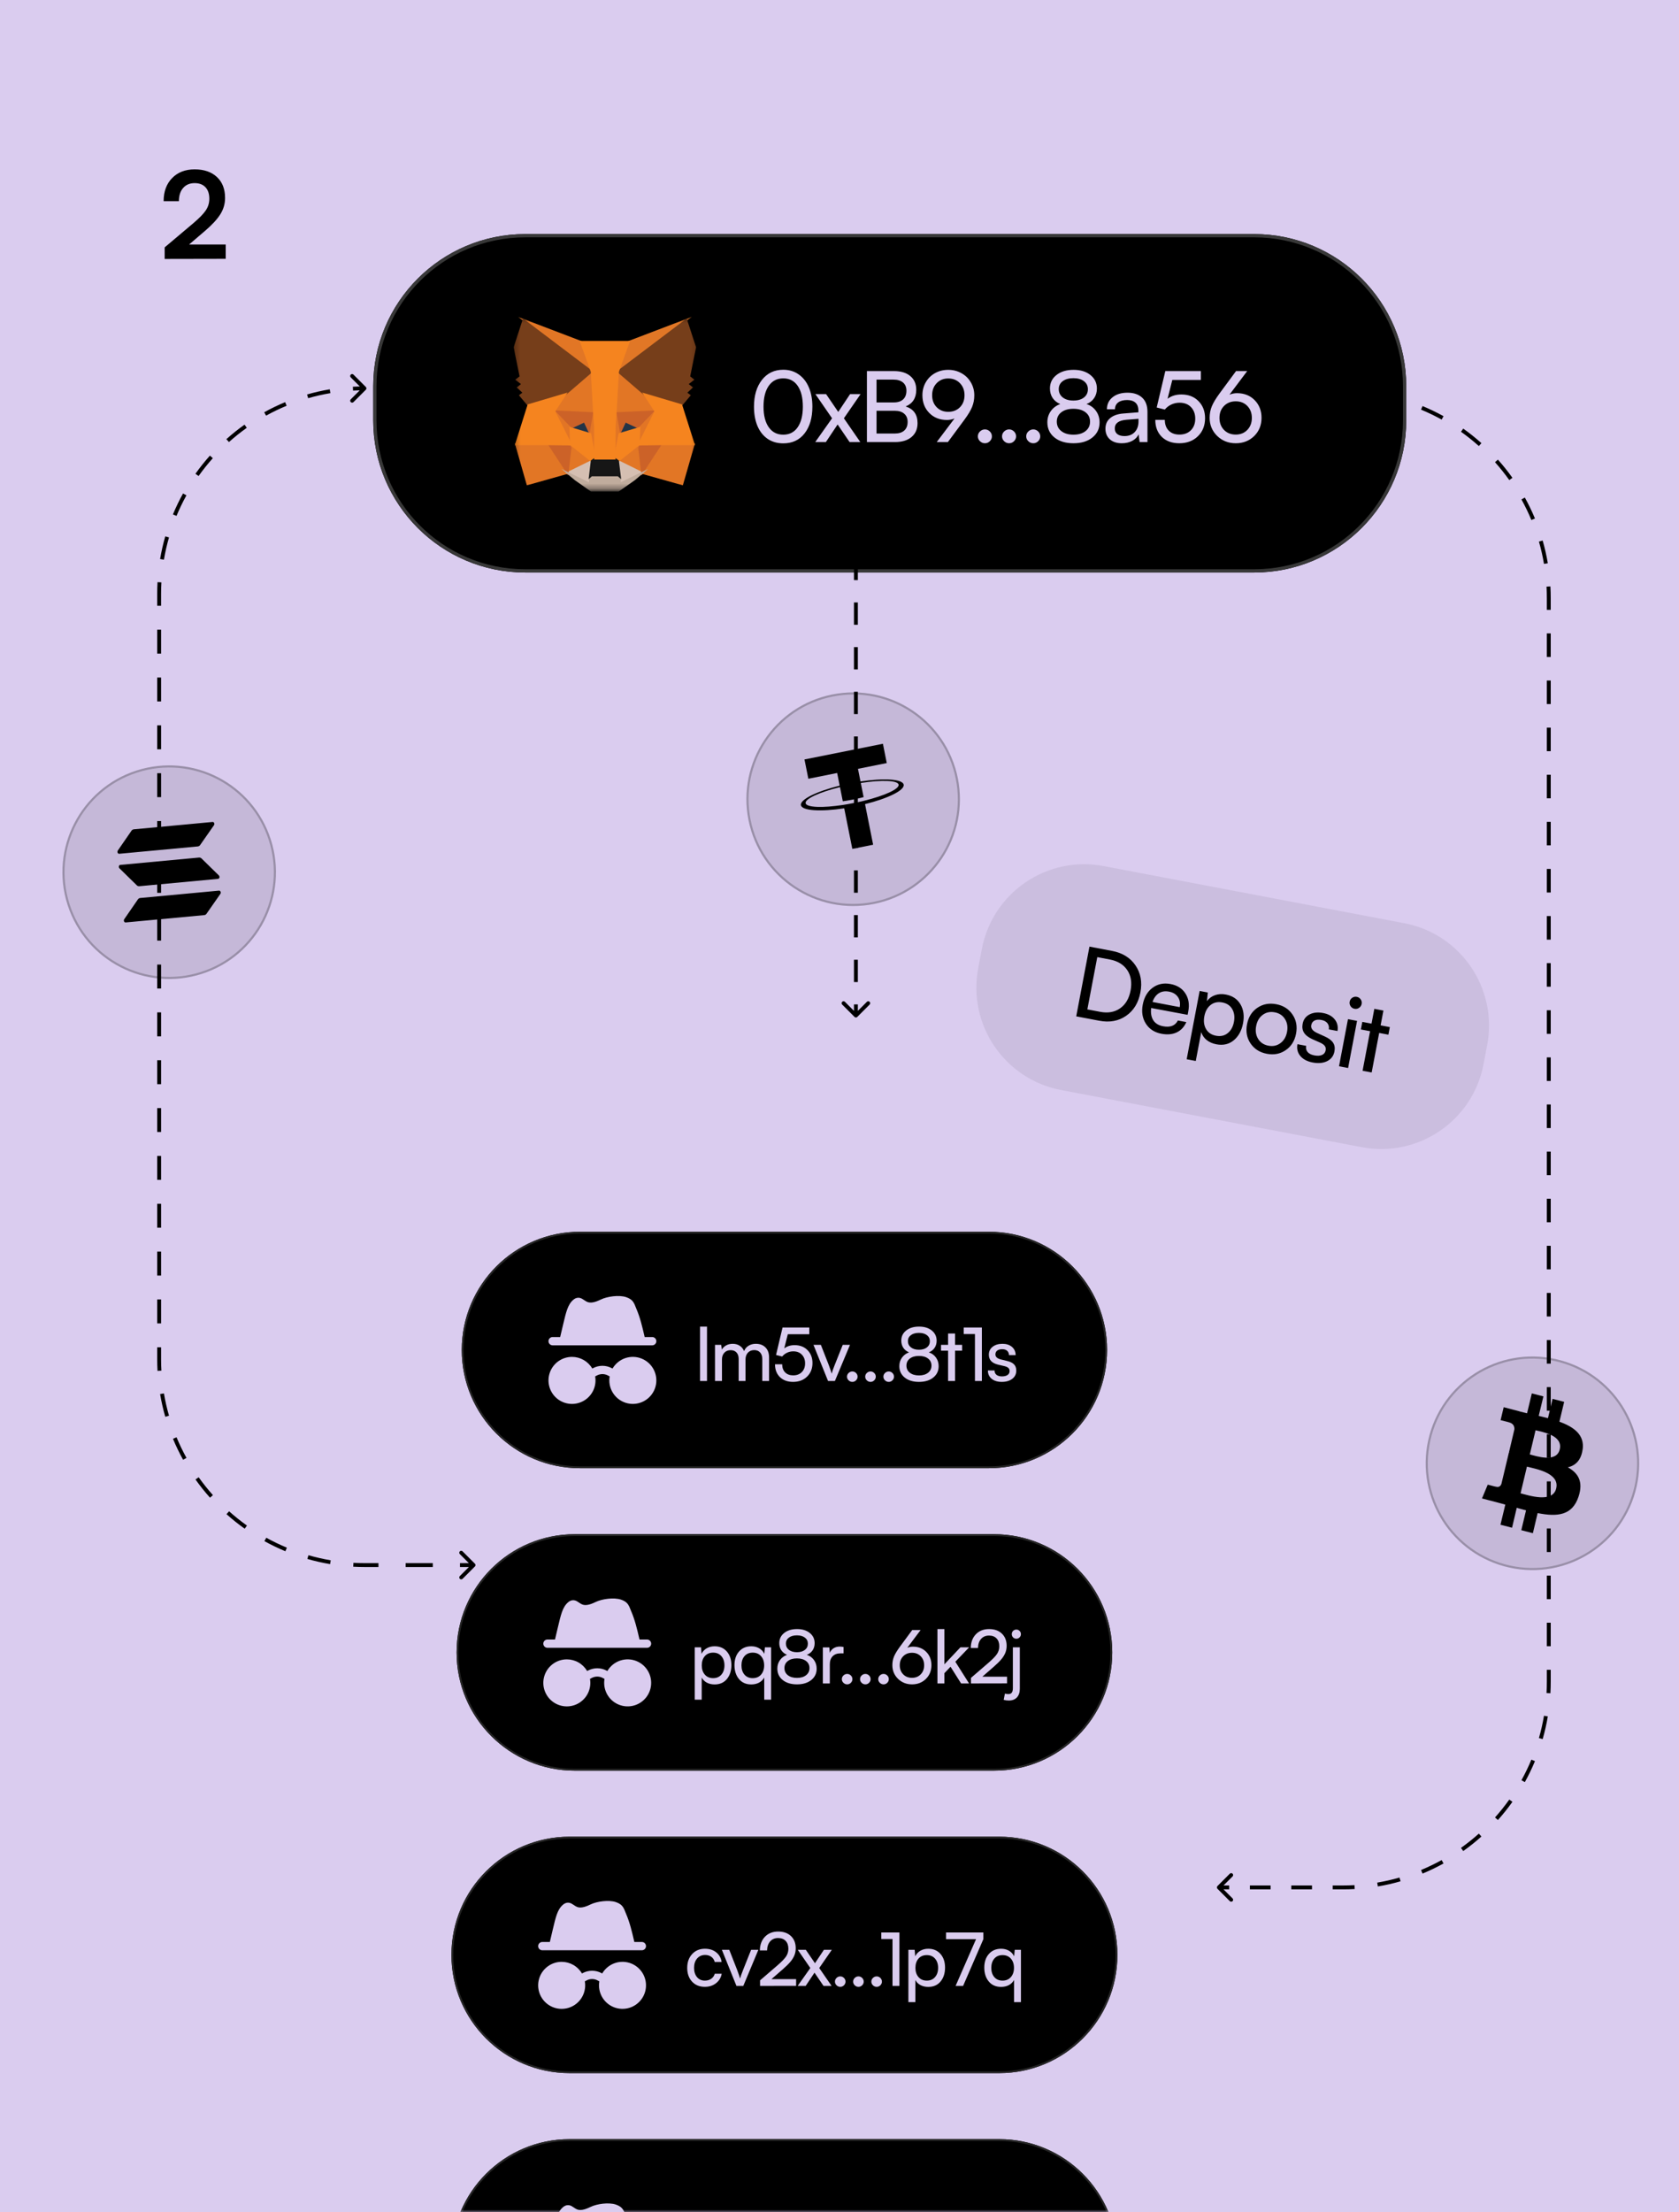 <svg width="325" height="428" viewBox="0 0 325 428" fill="none" xmlns="http://www.w3.org/2000/svg">
<g clip-path="url(#clip0_2459_7388)">
<rect width="325" height="428" fill="#DACCEF"/>
<mask id="mask0_2459_7388" style="mask-type:luminance" maskUnits="userSpaceOnUse" x="0" y="0" width="325" height="428">
<path d="M0 60.109C0 26.912 26.912 0 60.109 0H264.891C298.088 0 325 26.912 325 60.109V367.891C325 401.088 298.088 428 264.891 428H60.109C26.912 428 0 401.088 0 367.891V60.109Z" fill="white"/>
</mask>
<g mask="url(#mask0_2459_7388)">
<g filter="url(#filter0_d_2459_7388)">
<path d="M201.99 220.901H122.825C110.192 220.901 99.952 231.141 99.952 243.774C99.952 256.406 110.192 266.647 122.825 266.647H201.99C214.622 266.647 224.863 256.406 224.863 243.774C224.863 231.141 214.622 220.901 201.99 220.901Z" fill="black"/>
<path d="M201.99 221.076H122.824C110.288 221.076 100.126 231.238 100.126 243.774V243.774C100.126 256.31 110.288 266.472 122.824 266.472H201.99C214.526 266.472 224.688 256.31 224.688 243.774V243.774C224.688 231.238 214.526 221.076 201.99 221.076Z" stroke="#262626" stroke-width="0.349"/>
<path d="M135.292 240.996L135.355 241.271H136.812C137.025 241.271 137.229 241.356 137.38 241.506C137.531 241.657 137.615 241.861 137.615 242.074C137.615 242.287 137.531 242.491 137.38 242.642C137.229 242.792 137.025 242.877 136.812 242.877H117.541C117.328 242.877 117.124 242.792 116.973 242.642C116.823 242.491 116.738 242.287 116.738 242.074C116.738 241.861 116.823 241.657 116.973 241.506C117.124 241.356 117.328 241.271 117.541 241.271H118.999L119.569 238.857C119.852 237.66 120.08 236.694 120.351 235.943C120.63 235.164 120.985 234.526 121.575 234.038C121.803 233.85 122.085 233.695 122.425 233.671C122.759 233.647 123.033 233.759 123.222 233.859C123.368 233.936 123.522 234.041 123.643 234.124L123.707 234.167C123.853 234.266 123.996 234.357 124.16 234.439C124.852 234.786 125.772 234.55 126.859 234.019C127.509 233.701 128.403 233.481 129.263 233.387C130.115 233.295 131.062 233.311 131.792 233.56C132.432 233.779 132.866 234.072 133.178 234.549C133.316 234.758 133.413 234.981 133.496 235.181L133.592 235.421C133.642 235.55 133.693 235.677 133.76 235.833C134.481 237.508 134.897 239.298 135.292 240.996ZM121.288 245.112C120.355 245.112 119.445 245.399 118.681 245.934C117.916 246.469 117.335 247.226 117.015 248.103C116.695 248.979 116.652 249.933 116.893 250.834C117.133 251.736 117.645 252.542 118.358 253.143C119.072 253.744 119.953 254.111 120.882 254.194C121.811 254.278 122.744 254.073 123.553 253.609C124.362 253.145 125.01 252.443 125.407 251.599C125.804 250.755 125.932 249.809 125.773 248.889L126.116 248.707C126.442 248.533 126.807 248.441 127.177 248.441C127.547 248.441 127.911 248.533 128.238 248.707L128.58 248.889C128.538 249.141 128.516 249.399 128.515 249.662C128.515 250.765 128.916 251.83 129.643 252.66C130.37 253.489 131.374 254.026 132.467 254.171C133.56 254.316 134.669 254.059 135.587 253.448C136.505 252.837 137.17 251.913 137.458 250.848C137.745 249.784 137.637 248.651 137.152 247.66C136.667 246.67 135.839 245.889 134.822 245.463C133.804 245.037 132.667 244.996 131.621 245.346C130.575 245.696 129.692 246.414 129.136 247.366L128.989 247.289C128.431 246.992 127.809 246.836 127.177 246.836C126.545 246.836 125.922 246.992 125.364 247.289L125.218 247.366C124.816 246.68 124.243 246.111 123.553 245.715C122.864 245.32 122.083 245.112 121.288 245.112Z" fill="#DACCEF"/>
<path d="M147.422 249.774H146.075V239.252H147.422V249.774ZM150.317 249.774H148.969V242.785H150.17L150.303 243.699C150.489 243.36 150.764 243.09 151.127 242.889C151.49 242.685 151.911 242.582 152.391 242.582C152.926 242.582 153.382 242.708 153.759 242.959C154.141 243.206 154.422 243.553 154.604 244C154.767 243.562 155.048 243.218 155.449 242.966C155.854 242.71 156.326 242.582 156.866 242.582C157.662 242.582 158.288 242.817 158.744 243.287C159.205 243.753 159.436 244.391 159.436 245.201V249.774H158.123V245.529C158.123 244.984 157.983 244.56 157.704 244.258C157.425 243.951 157.045 243.797 156.566 243.797C156.059 243.797 155.649 243.965 155.337 244.3C155.03 244.63 154.876 245.073 154.876 245.626V249.774H153.55V245.515C153.55 244.97 153.41 244.551 153.131 244.258C152.856 243.96 152.479 243.811 152 243.811C151.492 243.811 151.085 243.976 150.778 244.307C150.47 244.633 150.317 245.073 150.317 245.626V249.774ZM164.076 249.948C163.019 249.948 162.172 249.639 161.534 249.02C160.901 248.396 160.585 247.57 160.585 246.541H161.974C161.974 247.202 162.165 247.726 162.547 248.112C162.928 248.494 163.447 248.685 164.104 248.685C164.802 248.685 165.361 248.473 165.78 248.049C166.198 247.626 166.408 247.062 166.408 246.36C166.408 245.68 166.203 245.124 165.793 244.691C165.384 244.258 164.825 244.041 164.118 244.041C163.689 244.041 163.285 244.132 162.903 244.314C162.526 244.495 162.216 244.737 161.974 245.04L160.787 244.74L162.044 239.433H167.225V240.725H163.063L162.372 243.469C162.926 243.05 163.594 242.841 164.376 242.841C165.414 242.841 166.25 243.164 166.883 243.811C167.52 244.458 167.839 245.287 167.839 246.297C167.839 247.372 167.49 248.249 166.792 248.929C166.094 249.609 165.188 249.948 164.076 249.948ZM170.853 249.774L168.032 242.785H169.463L170.992 246.688C171.267 247.419 171.453 247.975 171.551 248.357C171.63 248.026 171.825 247.47 172.137 246.688L173.694 242.785H175.098L172.179 249.774H170.853ZM175.556 249.948C175.276 249.948 175.034 249.848 174.829 249.648C174.625 249.448 174.522 249.213 174.522 248.943C174.522 248.664 174.625 248.426 174.829 248.231C175.034 248.031 175.276 247.931 175.556 247.931C175.83 247.931 176.068 248.031 176.268 248.231C176.468 248.426 176.568 248.664 176.568 248.943C176.568 249.213 176.468 249.448 176.268 249.648C176.068 249.848 175.83 249.948 175.556 249.948ZM179.079 249.948C178.799 249.948 178.557 249.848 178.352 249.648C178.148 249.448 178.045 249.213 178.045 248.943C178.045 248.664 178.148 248.426 178.352 248.231C178.557 248.031 178.799 247.931 179.079 247.931C179.353 247.931 179.591 248.031 179.791 248.231C179.991 248.426 180.091 248.664 180.091 248.943C180.091 249.213 179.991 249.448 179.791 249.648C179.591 249.848 179.353 249.948 179.079 249.948ZM182.602 249.948C182.322 249.948 182.08 249.848 181.875 249.648C181.671 249.448 181.568 249.213 181.568 248.943C181.568 248.664 181.671 248.426 181.875 248.231C182.08 248.031 182.322 247.931 182.602 247.931C182.876 247.931 183.114 248.031 183.314 248.231C183.514 248.426 183.614 248.664 183.614 248.943C183.614 249.213 183.514 249.448 183.314 249.648C183.114 249.848 182.876 249.948 182.602 249.948ZM184.651 246.897C184.651 246.278 184.819 245.734 185.154 245.263C185.494 244.789 185.952 244.446 186.53 244.237C186.045 244.032 185.673 243.734 185.412 243.343C185.156 242.952 185.028 242.494 185.028 241.968C185.028 241.158 185.345 240.504 185.978 240.006C186.611 239.503 187.442 239.252 188.471 239.252C189.485 239.252 190.305 239.503 190.928 240.006C191.557 240.508 191.871 241.167 191.871 241.982C191.871 242.512 191.738 242.973 191.473 243.364C191.212 243.755 190.84 244.046 190.356 244.237C190.938 244.423 191.401 244.758 191.745 245.242C192.09 245.722 192.262 246.278 192.262 246.911C192.262 247.819 191.913 248.552 191.215 249.111C190.521 249.669 189.602 249.948 188.457 249.948C187.307 249.948 186.385 249.669 185.692 249.111C184.998 248.552 184.651 247.814 184.651 246.897ZM186.313 242.051C186.313 242.559 186.506 242.966 186.893 243.273C187.284 243.576 187.8 243.727 188.443 243.727C189.09 243.727 189.604 243.578 189.986 243.28C190.367 242.982 190.558 242.582 190.558 242.079C190.558 241.586 190.367 241.195 189.986 240.906C189.604 240.613 189.09 240.467 188.443 240.467C187.8 240.467 187.284 240.611 186.893 240.899C186.506 241.188 186.313 241.572 186.313 242.051ZM186.027 246.799C186.027 247.377 186.248 247.838 186.69 248.182C187.132 248.526 187.721 248.699 188.457 248.699C189.187 248.699 189.772 248.526 190.209 248.182C190.651 247.838 190.873 247.377 190.873 246.799C190.873 246.227 190.654 245.773 190.216 245.438C189.779 245.098 189.187 244.928 188.443 244.928C187.707 244.928 187.121 245.098 186.683 245.438C186.246 245.773 186.027 246.227 186.027 246.799ZM195.436 249.774H194.088V243.909H192.72V242.785H194.088V240.592H195.436V242.785H196.804V243.909H195.436V249.774ZM199.287 240.697H197.116V239.433H200.628V249.774H199.287V240.697ZM201.791 247.742H203.082C203.082 248.101 203.208 248.382 203.459 248.587C203.715 248.787 204.065 248.887 204.507 248.887C204.977 248.887 205.342 248.796 205.603 248.615C205.864 248.433 205.994 248.182 205.994 247.861C205.994 247.614 205.922 247.419 205.778 247.274C205.638 247.125 205.391 247.004 205.037 246.911L203.809 246.625C203.185 246.476 202.724 246.243 202.426 245.927C202.128 245.61 201.979 245.196 201.979 244.684C201.979 244.046 202.224 243.536 202.712 243.155C203.201 242.773 203.834 242.582 204.611 242.582C205.375 242.582 205.987 242.78 206.448 243.176C206.913 243.571 207.153 244.102 207.167 244.768H205.882C205.868 244.414 205.747 244.135 205.519 243.93C205.291 243.725 204.975 243.623 204.57 243.623C204.151 243.623 203.825 243.713 203.592 243.895C203.364 244.072 203.25 244.321 203.25 244.642C203.25 245.103 203.594 245.422 204.283 245.599L205.512 245.899C206.117 246.043 206.564 246.264 206.853 246.562C207.141 246.855 207.286 247.258 207.286 247.77C207.286 248.431 207.027 248.959 206.511 249.355C205.994 249.751 205.317 249.948 204.479 249.948C203.66 249.948 203.006 249.748 202.517 249.348C202.033 248.943 201.791 248.408 201.791 247.742Z" fill="#DACCEF"/>
</g>
<g filter="url(#filter1_d_2459_7388)">
<path d="M202.99 279.42H121.825C109.192 279.42 98.952 289.661 98.952 302.293C98.952 314.925 109.192 325.166 121.825 325.166H202.99C215.622 325.166 225.863 314.925 225.863 302.293C225.863 289.661 215.622 279.42 202.99 279.42Z" fill="black"/>
<path d="M202.99 279.595H121.825C109.289 279.595 99.126 289.757 99.126 302.293V302.293C99.126 314.829 109.289 324.991 121.825 324.991H202.99C215.526 324.991 225.688 314.829 225.688 302.293V302.293C225.688 289.757 215.526 279.595 202.99 279.595Z" stroke="#262626" stroke-width="0.349"/>
<path d="M134.292 299.515L134.355 299.79H135.812C136.025 299.79 136.229 299.875 136.38 300.026C136.531 300.176 136.615 300.38 136.615 300.593C136.615 300.806 136.531 301.011 136.38 301.161C136.229 301.312 136.025 301.396 135.812 301.396H116.541C116.328 301.396 116.124 301.312 115.973 301.161C115.823 301.011 115.738 300.806 115.738 300.593C115.738 300.38 115.823 300.176 115.973 300.026C116.124 299.875 116.328 299.79 116.541 299.79H117.999L118.569 297.376C118.852 296.179 119.08 295.214 119.351 294.462C119.63 293.684 119.985 293.046 120.575 292.557C120.803 292.369 121.085 292.215 121.425 292.19C121.759 292.167 122.033 292.278 122.222 292.379C122.368 292.456 122.522 292.561 122.643 292.643L122.707 292.687C122.853 292.786 122.996 292.877 123.16 292.959C123.852 293.306 124.772 293.069 125.859 292.538C126.509 292.22 127.403 292.001 128.263 291.907C129.115 291.814 130.062 291.831 130.792 292.08C131.432 292.298 131.866 292.592 132.178 293.068C132.316 293.278 132.413 293.501 132.496 293.701L132.592 293.941C132.642 294.069 132.693 294.197 132.76 294.353C133.481 296.027 133.897 297.817 134.292 299.515ZM120.288 303.632C119.355 303.632 118.445 303.919 117.681 304.454C116.916 304.989 116.335 305.746 116.015 306.622C115.695 307.499 115.652 308.452 115.893 309.354C116.133 310.255 116.645 311.061 117.358 311.662C118.072 312.263 118.953 312.63 119.882 312.714C120.811 312.797 121.744 312.593 122.553 312.129C123.362 311.665 124.01 310.963 124.407 310.119C124.804 309.274 124.932 308.328 124.773 307.409L125.116 307.227C125.442 307.052 125.807 306.961 126.177 306.961C126.547 306.961 126.911 307.052 127.238 307.227L127.58 307.409C127.538 307.661 127.516 307.919 127.515 308.182C127.515 309.285 127.916 310.35 128.643 311.179C129.37 312.009 130.374 312.546 131.467 312.691C132.56 312.836 133.669 312.579 134.587 311.967C135.505 311.356 136.17 310.432 136.458 309.368C136.745 308.303 136.637 307.17 136.152 306.18C135.667 305.189 134.839 304.408 133.822 303.983C132.804 303.557 131.667 303.515 130.621 303.865C129.575 304.215 128.692 304.933 128.136 305.885L127.989 305.808C127.431 305.511 126.809 305.356 126.177 305.356C125.545 305.356 124.922 305.511 124.364 305.808L124.218 305.885C123.816 305.199 123.243 304.63 122.553 304.235C121.864 303.84 121.083 303.632 120.288 303.632Z" fill="#DACCEF"/>
<path d="M145.047 311.429V301.304H146.262L146.366 302.561C146.599 302.091 146.937 301.73 147.379 301.479C147.821 301.227 148.326 301.102 148.894 301.102C149.885 301.102 150.674 301.439 151.261 302.114C151.847 302.784 152.141 303.662 152.141 304.746C152.141 305.84 151.852 306.736 151.275 307.435C150.698 308.133 149.904 308.482 148.894 308.482C148.331 308.482 147.83 308.368 147.393 308.14C146.955 307.907 146.622 307.577 146.394 307.148V311.429H145.047ZM146.408 304.802C146.408 305.533 146.606 306.127 147.002 306.583C147.397 307.039 147.933 307.267 148.608 307.267C149.283 307.267 149.816 307.039 150.207 306.583C150.602 306.127 150.8 305.533 150.8 304.802C150.8 304.067 150.602 303.471 150.207 303.015C149.816 302.559 149.283 302.331 148.608 302.331C147.928 302.331 147.39 302.559 146.995 303.015C146.604 303.466 146.408 304.062 146.408 304.802ZM152.738 304.746C152.738 303.662 153.034 302.784 153.625 302.114C154.216 301.439 155.007 301.102 155.999 301.102C156.562 301.102 157.065 301.227 157.507 301.479C157.949 301.73 158.284 302.091 158.512 302.561L158.631 301.304H159.832V311.429H158.499V307.148C158.261 307.577 157.924 307.907 157.486 308.14C157.049 308.368 156.548 308.482 155.985 308.482C154.979 308.482 154.186 308.133 153.604 307.435C153.027 306.736 152.738 305.84 152.738 304.746ZM154.093 304.802C154.093 305.533 154.286 306.127 154.672 306.583C155.063 307.039 155.596 307.267 156.271 307.267C156.946 307.267 157.484 307.039 157.884 306.583C158.284 306.122 158.485 305.528 158.485 304.802C158.485 304.062 158.284 303.466 157.884 303.015C157.488 302.559 156.951 302.331 156.271 302.331C155.596 302.331 155.063 302.559 154.672 303.015C154.286 303.471 154.093 304.067 154.093 304.802ZM161.037 305.417C161.037 304.798 161.205 304.253 161.54 303.783C161.88 303.308 162.338 302.966 162.915 302.756C162.431 302.552 162.059 302.254 161.798 301.863C161.542 301.472 161.414 301.013 161.414 300.487C161.414 299.677 161.731 299.023 162.364 298.525C162.997 298.022 163.828 297.771 164.856 297.771C165.871 297.771 166.69 298.022 167.314 298.525C167.943 299.028 168.257 299.687 168.257 300.501C168.257 301.032 168.124 301.493 167.859 301.884C167.598 302.275 167.226 302.566 166.742 302.756C167.323 302.943 167.787 303.278 168.131 303.762C168.476 304.241 168.648 304.798 168.648 305.431C168.648 306.338 168.299 307.072 167.6 307.63C166.907 308.189 165.987 308.468 164.842 308.468C163.693 308.468 162.771 308.189 162.077 307.63C161.384 307.072 161.037 306.334 161.037 305.417ZM162.699 300.571C162.699 301.078 162.892 301.486 163.278 301.793C163.669 302.096 164.186 302.247 164.828 302.247C165.475 302.247 165.99 302.098 166.371 301.8C166.753 301.502 166.944 301.102 166.944 300.599C166.944 300.106 166.753 299.715 166.371 299.426C165.99 299.133 165.475 298.986 164.828 298.986C164.186 298.986 163.669 299.13 163.278 299.419C162.892 299.708 162.699 300.092 162.699 300.571ZM162.413 305.319C162.413 305.896 162.634 306.357 163.076 306.701C163.518 307.046 164.107 307.218 164.842 307.218C165.573 307.218 166.157 307.046 166.595 306.701C167.037 306.357 167.258 305.896 167.258 305.319C167.258 304.746 167.039 304.293 166.602 303.957C166.164 303.618 165.573 303.448 164.828 303.448C164.093 303.448 163.506 303.618 163.069 303.957C162.631 304.293 162.413 304.746 162.413 305.319ZM173.853 301.241V302.47H173.253C172.615 302.47 172.113 302.656 171.745 303.029C171.377 303.401 171.193 303.923 171.193 304.593V308.293H169.846V301.318H171.102L171.193 302.372C171.337 302 171.58 301.704 171.919 301.486C172.259 301.267 172.664 301.158 173.134 301.158C173.339 301.158 173.579 301.185 173.853 301.241ZM174.556 308.468C174.276 308.468 174.034 308.368 173.829 308.168C173.625 307.968 173.522 307.733 173.522 307.463C173.522 307.183 173.625 306.946 173.829 306.75C174.034 306.55 174.276 306.45 174.556 306.45C174.83 306.45 175.068 306.55 175.268 306.75C175.468 306.946 175.568 307.183 175.568 307.463C175.568 307.733 175.468 307.968 175.268 308.168C175.068 308.368 174.83 308.468 174.556 308.468ZM178.079 308.468C177.799 308.468 177.557 308.368 177.352 308.168C177.148 307.968 177.045 307.733 177.045 307.463C177.045 307.183 177.148 306.946 177.352 306.75C177.557 306.55 177.799 306.45 178.079 306.45C178.353 306.45 178.591 306.55 178.791 306.75C178.991 306.946 179.091 307.183 179.091 307.463C179.091 307.733 178.991 307.968 178.791 308.168C178.591 308.368 178.353 308.468 178.079 308.468ZM181.602 308.468C181.322 308.468 181.08 308.368 180.875 308.168C180.671 307.968 180.568 307.733 180.568 307.463C180.568 307.183 180.671 306.946 180.875 306.75C181.08 306.55 181.322 306.45 181.602 306.45C181.876 306.45 182.114 306.55 182.314 306.75C182.514 306.946 182.614 307.183 182.614 307.463C182.614 307.733 182.514 307.968 182.314 308.168C182.114 308.368 181.876 308.468 181.602 308.468ZM184.734 301.227L187.149 297.953H188.776L186.193 301.388C186.561 301.244 186.921 301.172 187.275 301.172C188.336 301.172 189.2 301.511 189.866 302.191C190.531 302.871 190.864 303.727 190.864 304.76C190.864 305.831 190.506 306.718 189.789 307.421C189.072 308.119 188.178 308.468 187.108 308.468C186.037 308.468 185.134 308.112 184.398 307.4C183.668 306.683 183.302 305.803 183.302 304.76C183.302 304.155 183.407 303.599 183.616 303.092C183.826 302.58 184.198 301.958 184.734 301.227ZM185.397 303.036C184.955 303.483 184.734 304.062 184.734 304.774C184.734 305.487 184.955 306.071 185.397 306.527C185.839 306.978 186.409 307.204 187.108 307.204C187.796 307.204 188.36 306.976 188.797 306.52C189.235 306.064 189.454 305.482 189.454 304.774C189.454 304.067 189.235 303.487 188.797 303.036C188.36 302.584 187.796 302.359 187.108 302.359C186.409 302.359 185.839 302.584 185.397 303.036ZM193.375 308.293H192.027V297.771H193.375V304.593L196.475 301.304H198.164L195.49 304.09L198.15 308.293H196.607L194.562 305.061L193.375 306.304V308.293ZM205.5 308.279L198.517 308.293V307.218L201.848 304.348C202.691 303.622 203.258 303.038 203.552 302.596C203.85 302.149 203.999 301.651 203.999 301.102C203.999 300.455 203.822 299.947 203.468 299.58C203.119 299.212 202.632 299.028 202.009 299.028C201.371 299.028 200.859 299.244 200.473 299.677C200.091 300.11 199.893 300.694 199.879 301.43H198.476C198.494 300.322 198.827 299.435 199.474 298.77C200.121 298.104 200.971 297.771 202.023 297.771C203.061 297.771 203.887 298.064 204.501 298.651C205.116 299.237 205.423 300.026 205.423 301.018C205.423 301.507 205.335 301.965 205.158 302.393C204.981 302.822 204.713 303.245 204.355 303.664C203.996 304.083 203.5 304.567 202.867 305.117L200.724 306.981H205.5V308.279ZM207.305 299.642C207.054 299.642 206.842 299.556 206.67 299.384C206.502 299.212 206.418 299.002 206.418 298.756C206.418 298.504 206.502 298.295 206.67 298.127C206.842 297.955 207.054 297.869 207.305 297.869C207.547 297.869 207.754 297.955 207.927 298.127C208.099 298.299 208.185 298.509 208.185 298.756C208.185 298.998 208.096 299.207 207.92 299.384C207.747 299.556 207.543 299.642 207.305 299.642ZM204.854 311.47L205.085 310.255C205.341 310.321 205.555 310.353 205.727 310.353C206.044 310.353 206.272 310.26 206.411 310.074C206.556 309.888 206.628 309.594 206.628 309.194V301.304H207.975V309.32C207.975 310.027 207.789 310.584 207.417 310.989C207.044 311.394 206.521 311.596 205.846 311.596C205.483 311.596 205.152 311.554 204.854 311.47Z" fill="#DACCEF"/>
</g>
<g filter="url(#filter2_d_2459_7388)">
<path d="M203.99 337.939H120.825C108.192 337.939 97.952 348.18 97.952 360.812C97.952 373.444 108.192 383.685 120.825 383.685H203.99C216.622 383.685 226.863 373.444 226.863 360.812C226.863 348.18 216.622 337.939 203.99 337.939Z" fill="black"/>
<path d="M203.99 338.114H120.825C108.289 338.114 98.126 348.276 98.126 360.812V360.812C98.126 373.348 108.289 383.51 120.825 383.51H203.99C216.526 383.51 226.688 373.348 226.688 360.812V360.812C226.688 348.276 216.526 338.114 203.99 338.114Z" stroke="#262626" stroke-width="0.349"/>
<path d="M133.292 358.034L133.355 358.31H134.812C135.025 358.31 135.229 358.394 135.38 358.545C135.531 358.695 135.615 358.9 135.615 359.112C135.615 359.325 135.531 359.53 135.38 359.68C135.229 359.831 135.025 359.915 134.812 359.915H115.541C115.328 359.915 115.124 359.831 114.973 359.68C114.823 359.53 114.738 359.325 114.738 359.112C114.738 358.9 114.823 358.695 114.973 358.545C115.124 358.394 115.328 358.31 115.541 358.31H116.999L117.569 355.895C117.852 354.698 118.08 353.733 118.351 352.981C118.63 352.203 118.985 351.565 119.575 351.077C119.803 350.888 120.085 350.734 120.425 350.709C120.759 350.686 121.033 350.797 121.222 350.898C121.368 350.975 121.522 351.08 121.643 351.162L121.707 351.206C121.853 351.305 121.996 351.396 122.16 351.478C122.852 351.825 123.772 351.588 124.859 351.057C125.509 350.739 126.403 350.52 127.263 350.426C128.115 350.334 129.062 350.35 129.792 350.599C130.432 350.817 130.866 351.111 131.178 351.587C131.316 351.797 131.413 352.02 131.496 352.22L131.592 352.46C131.642 352.588 131.693 352.716 131.76 352.872C132.481 354.546 132.897 356.336 133.292 358.034ZM119.288 362.151C118.355 362.151 117.445 362.438 116.681 362.973C115.916 363.508 115.335 364.265 115.015 365.141C114.695 366.018 114.652 366.971 114.893 367.873C115.133 368.774 115.645 369.58 116.358 370.181C117.072 370.782 117.953 371.149 118.882 371.233C119.811 371.316 120.744 371.112 121.553 370.648C122.362 370.184 123.01 369.482 123.407 368.638C123.804 367.793 123.932 366.847 123.773 365.928L124.116 365.746C124.442 365.571 124.807 365.48 125.177 365.48C125.547 365.48 125.911 365.571 126.238 365.746L126.58 365.928C126.538 366.18 126.516 366.438 126.515 366.701C126.515 367.804 126.916 368.869 127.643 369.698C128.37 370.528 129.374 371.065 130.467 371.21C131.56 371.355 132.669 371.098 133.587 370.486C134.505 369.875 135.17 368.951 135.458 367.887C135.745 366.822 135.637 365.689 135.152 364.699C134.667 363.708 133.839 362.927 132.822 362.502C131.804 362.076 130.667 362.034 129.621 362.384C128.575 362.734 127.692 363.452 127.136 364.404L126.989 364.327C126.431 364.03 125.809 363.875 125.177 363.875C124.545 363.875 123.922 364.03 123.364 364.327L123.218 364.404C122.816 363.718 122.243 363.149 121.553 362.754C120.864 362.359 120.083 362.151 119.288 362.151Z" fill="#DACCEF"/>
<path d="M143.593 363.321C143.593 362.227 143.909 361.338 144.542 360.654C145.176 359.965 146.002 359.621 147.021 359.621C147.896 359.621 148.622 359.851 149.2 360.312C149.782 360.773 150.133 361.394 150.254 362.176H148.913C148.802 361.743 148.581 361.411 148.25 361.178C147.92 360.94 147.524 360.822 147.063 360.822C146.425 360.822 145.909 361.047 145.513 361.499C145.117 361.95 144.919 362.553 144.919 363.307C144.919 364.057 145.108 364.657 145.485 365.109C145.867 365.56 146.374 365.786 147.007 365.786C147.487 365.786 147.896 365.667 148.236 365.43C148.576 365.193 148.806 364.867 148.927 364.452H150.268C150.133 365.211 149.765 365.823 149.165 366.289C148.569 366.754 147.85 366.987 147.007 366.987C145.978 366.987 145.152 366.652 144.528 365.982C143.905 365.311 143.593 364.425 143.593 363.321ZM153.121 366.812L150.3 359.823H151.731L153.26 363.726C153.535 364.457 153.721 365.013 153.819 365.395C153.898 365.065 154.093 364.508 154.405 363.726L155.962 359.823H157.366L154.447 366.812H153.121ZM164.673 366.799L157.691 366.812V365.737L161.022 362.867C161.864 362.141 162.432 361.557 162.725 361.115C163.023 360.668 163.172 360.17 163.172 359.621C163.172 358.974 162.995 358.466 162.641 358.099C162.292 357.731 161.806 357.547 161.182 357.547C160.544 357.547 160.032 357.763 159.646 358.196C159.264 358.629 159.066 359.213 159.053 359.949H157.649C157.668 358.841 158.001 357.954 158.648 357.289C159.295 356.623 160.144 356.29 161.196 356.29C162.234 356.29 163.06 356.583 163.675 357.17C164.289 357.756 164.596 358.545 164.596 359.537C164.596 360.026 164.508 360.484 164.331 360.912C164.154 361.341 163.887 361.764 163.528 362.183C163.17 362.602 162.674 363.086 162.041 363.636L159.897 365.5H164.673V366.799ZM166.521 366.812H164.97L167.421 363.349L164.991 359.823H166.548L168.322 362.421L170.054 359.823H171.583L169.146 363.349L171.541 366.812H169.977L168.231 364.25L166.521 366.812ZM173.22 366.987C172.941 366.987 172.699 366.887 172.494 366.687C172.289 366.487 172.187 366.252 172.187 365.982C172.187 365.702 172.289 365.465 172.494 365.269C172.699 365.069 172.941 364.969 173.22 364.969C173.495 364.969 173.732 365.069 173.933 365.269C174.133 365.465 174.233 365.702 174.233 365.982C174.233 366.252 174.133 366.487 173.933 366.687C173.732 366.887 173.495 366.987 173.22 366.987ZM176.743 366.987C176.464 366.987 176.222 366.887 176.017 366.687C175.812 366.487 175.71 366.252 175.71 365.982C175.71 365.702 175.812 365.465 176.017 365.269C176.222 365.069 176.464 364.969 176.743 364.969C177.018 364.969 177.255 365.069 177.456 365.269C177.656 365.465 177.756 365.702 177.756 365.982C177.756 366.252 177.656 366.487 177.456 366.687C177.255 366.887 177.018 366.987 176.743 366.987ZM180.266 366.987C179.987 366.987 179.745 366.887 179.54 366.687C179.335 366.487 179.233 366.252 179.233 365.982C179.233 365.702 179.335 365.465 179.54 365.269C179.745 365.069 179.987 364.969 180.266 364.969C180.541 364.969 180.778 365.069 180.979 365.269C181.179 365.465 181.279 365.702 181.279 365.982C181.279 366.252 181.179 366.487 180.979 366.687C180.778 366.887 180.541 366.987 180.266 366.987ZM183.329 357.736H181.157V356.472H184.669V366.812H183.329V357.736ZM186.405 369.948V359.823H187.62L187.724 361.08C187.957 360.61 188.295 360.249 188.737 359.998C189.179 359.746 189.684 359.621 190.252 359.621C191.243 359.621 192.032 359.958 192.619 360.633C193.205 361.303 193.499 362.181 193.499 363.265C193.499 364.359 193.21 365.255 192.633 365.954C192.056 366.652 191.262 367.001 190.252 367.001C189.689 367.001 189.188 366.887 188.751 366.659C188.313 366.426 187.98 366.096 187.752 365.667V369.948H186.405ZM187.766 363.321C187.766 364.052 187.964 364.646 188.36 365.102C188.755 365.558 189.291 365.786 189.966 365.786C190.641 365.786 191.174 365.558 191.565 365.102C191.96 364.646 192.158 364.052 192.158 363.321C192.158 362.586 191.96 361.99 191.565 361.534C191.174 361.078 190.641 360.85 189.966 360.85C189.286 360.85 188.748 361.078 188.353 361.534C187.962 361.985 187.766 362.581 187.766 363.321ZM193.691 356.472H200.918V357.763L196.994 366.812H195.541L199.5 357.763H193.691V356.472ZM201.096 363.265C201.096 362.181 201.392 361.303 201.983 360.633C202.574 359.958 203.366 359.621 204.357 359.621C204.92 359.621 205.423 359.746 205.865 359.998C206.307 360.249 206.643 360.61 206.871 361.08L206.989 359.823H208.19V369.948H206.857V365.667C206.619 366.096 206.282 366.426 205.844 366.659C205.407 366.887 204.906 367.001 204.343 367.001C203.338 367.001 202.544 366.652 201.962 365.954C201.385 365.255 201.096 364.359 201.096 363.265ZM202.451 363.321C202.451 364.052 202.644 364.646 203.03 365.102C203.421 365.558 203.954 365.786 204.629 365.786C205.304 365.786 205.842 365.558 206.242 365.102C206.643 364.641 206.843 364.048 206.843 363.321C206.843 362.581 206.643 361.985 206.242 361.534C205.847 361.078 205.309 360.85 204.629 360.85C203.954 360.85 203.421 361.078 203.03 361.534C202.644 361.99 202.451 362.586 202.451 363.321Z" fill="#DACCEF"/>
</g>
<g filter="url(#filter3_d_2459_7388)">
<path d="M203.99 396.459H120.825C108.192 396.459 97.952 406.7 97.952 419.332C97.952 431.964 108.192 442.205 120.825 442.205H203.99C216.622 442.205 226.863 431.964 226.863 419.332C226.863 406.7 216.622 396.459 203.99 396.459Z" fill="black"/>
<path d="M120.825 396.634H203.99C216.526 396.634 226.688 406.796 226.688 419.332V419.332C226.688 431.868 216.526 442.03 203.99 442.03H120.825C108.289 442.03 98.126 431.868 98.126 419.332V419.332C98.126 406.796 108.289 396.634 120.825 396.634Z" stroke="#262626" stroke-width="0.349"/>
<path d="M133.292 416.554L133.355 416.829H134.812C135.025 416.829 135.229 416.914 135.38 417.064C135.531 417.215 135.615 417.419 135.615 417.632C135.615 417.845 135.531 418.049 135.38 418.2C135.229 418.35 135.025 418.435 134.812 418.435H115.541C115.328 418.435 115.124 418.35 114.973 418.2C114.823 418.049 114.738 417.845 114.738 417.632C114.738 417.419 114.823 417.215 114.973 417.064C115.124 416.914 115.328 416.829 115.541 416.829H116.999L117.569 414.415C117.852 413.218 118.08 412.252 118.351 411.501C118.63 410.722 118.985 410.084 119.575 409.596C119.803 409.408 120.085 409.253 120.425 409.229C120.759 409.205 121.033 409.317 121.222 409.417C121.368 409.494 121.522 409.599 121.643 409.682L121.707 409.726C121.853 409.824 121.996 409.915 122.16 409.998C122.852 410.344 123.772 410.108 124.859 409.577C125.509 409.259 126.403 409.039 127.263 408.945C128.115 408.853 129.062 408.869 129.792 409.119C130.432 409.337 130.866 409.63 131.178 410.107C131.316 410.317 131.413 410.539 131.496 410.739L131.592 410.979C131.642 411.108 131.693 411.235 131.76 411.391C132.481 413.066 132.897 414.856 133.292 416.554ZM119.288 420.67C118.355 420.671 117.445 420.958 116.681 421.492C115.916 422.027 115.335 422.784 115.015 423.661C114.695 424.537 114.652 425.491 114.893 426.392C115.133 427.294 115.645 428.1 116.358 428.701C117.072 429.302 117.953 429.669 118.882 429.752C119.811 429.836 120.744 429.632 121.553 429.167C122.362 428.703 123.01 428.001 123.407 427.157C123.804 426.313 123.932 425.367 123.773 424.447L124.116 424.265C124.442 424.091 124.807 423.999 125.177 423.999C125.547 423.999 125.911 424.091 126.238 424.265L126.58 424.447C126.538 424.699 126.516 424.957 126.515 425.22C126.515 426.323 126.916 427.388 127.643 428.218C128.37 429.047 129.374 429.584 130.467 429.729C131.56 429.874 132.669 429.617 133.587 429.006C134.505 428.395 135.17 427.471 135.458 426.406C135.745 425.342 135.637 424.209 135.152 423.218C134.667 422.228 133.839 421.447 132.822 421.021C131.804 420.596 130.667 420.554 129.621 420.904C128.575 421.254 127.692 421.972 127.136 422.924L126.989 422.847C126.431 422.55 125.809 422.394 125.177 422.394C124.545 422.394 123.922 422.55 123.364 422.847L123.218 422.924C122.816 422.238 122.243 421.669 121.553 421.274C120.864 420.878 120.083 420.67 119.288 420.67Z" fill="#DACCEF"/>
<path d="M143.593 421.841C143.593 420.747 143.909 419.858 144.542 419.174C145.176 418.485 146.002 418.14 147.021 418.14C147.896 418.14 148.622 418.371 149.2 418.832C149.782 419.292 150.133 419.914 150.254 420.696H148.913C148.802 420.263 148.581 419.93 148.25 419.697C147.92 419.46 147.524 419.341 147.063 419.341C146.425 419.341 145.909 419.567 145.513 420.018C145.117 420.47 144.919 421.073 144.919 421.827C144.919 422.576 145.108 423.177 145.485 423.628C145.867 424.08 146.374 424.306 147.007 424.306C147.487 424.306 147.896 424.187 148.236 423.95C148.576 423.712 148.806 423.386 148.927 422.972H150.268C150.133 423.731 149.765 424.343 149.165 424.808C148.569 425.274 147.85 425.507 147.007 425.507C145.978 425.507 145.152 425.171 144.528 424.501C143.905 423.831 143.593 422.944 143.593 421.841ZM153.121 425.332L150.3 418.343H151.731L153.26 422.246C153.535 422.977 153.721 423.533 153.819 423.915C153.898 423.584 154.093 423.028 154.405 422.246L155.962 418.343H157.366L154.447 425.332H153.121ZM164.673 425.318L157.691 425.332V424.257L161.022 421.387C161.864 420.661 162.432 420.077 162.725 419.634C163.023 419.188 163.172 418.69 163.172 418.14C163.172 417.493 162.995 416.986 162.641 416.618C162.292 416.25 161.806 416.067 161.182 416.067C160.544 416.067 160.032 416.283 159.646 416.716C159.264 417.149 159.066 417.733 159.053 418.468H157.649C157.668 417.361 158.001 416.474 158.648 415.808C159.295 415.143 160.144 414.81 161.196 414.81C162.234 414.81 163.06 415.103 163.675 415.689C164.289 416.276 164.596 417.065 164.596 418.056C164.596 418.545 164.508 419.004 164.331 419.432C164.154 419.86 163.887 420.284 163.528 420.703C163.17 421.122 162.674 421.606 162.041 422.155L159.897 424.019H164.673V425.318ZM166.521 425.332H164.97L167.421 421.869L164.991 418.343H166.548L168.322 420.94L170.054 418.343H171.583L169.146 421.869L171.541 425.332H169.977L168.231 422.77L166.521 425.332ZM173.22 425.507C172.941 425.507 172.699 425.407 172.494 425.206C172.289 425.006 172.187 424.771 172.187 424.501C172.187 424.222 172.289 423.984 172.494 423.789C172.699 423.589 172.941 423.489 173.22 423.489C173.495 423.489 173.732 423.589 173.933 423.789C174.133 423.984 174.233 424.222 174.233 424.501C174.233 424.771 174.133 425.006 173.933 425.206C173.732 425.407 173.495 425.507 173.22 425.507ZM176.743 425.507C176.464 425.507 176.222 425.407 176.017 425.206C175.812 425.006 175.71 424.771 175.71 424.501C175.71 424.222 175.812 423.984 176.017 423.789C176.222 423.589 176.464 423.489 176.743 423.489C177.018 423.489 177.255 423.589 177.456 423.789C177.656 423.984 177.756 424.222 177.756 424.501C177.756 424.771 177.656 425.006 177.456 425.206C177.255 425.407 177.018 425.507 176.743 425.507ZM180.266 425.507C179.987 425.507 179.745 425.407 179.54 425.206C179.335 425.006 179.233 424.771 179.233 424.501C179.233 424.222 179.335 423.984 179.54 423.789C179.745 423.589 179.987 423.489 180.266 423.489C180.541 423.489 180.778 423.589 180.979 423.789C181.179 423.984 181.279 424.222 181.279 424.501C181.279 424.771 181.179 425.006 180.979 425.206C180.778 425.407 180.541 425.507 180.266 425.507ZM183.329 416.255H181.157V414.991H184.669V425.332H183.329V416.255ZM186.405 428.467V418.343H187.62L187.724 419.6C187.957 419.129 188.295 418.769 188.737 418.517C189.179 418.266 189.684 418.14 190.252 418.14C191.243 418.14 192.032 418.478 192.619 419.153C193.205 419.823 193.499 420.7 193.499 421.785C193.499 422.879 193.21 423.775 192.633 424.473C192.056 425.171 191.262 425.521 190.252 425.521C189.689 425.521 189.188 425.407 188.751 425.178C188.313 424.946 187.98 424.615 187.752 424.187V428.467H186.405ZM187.766 421.841C187.766 422.572 187.964 423.165 188.36 423.621C188.755 424.078 189.291 424.306 189.966 424.306C190.641 424.306 191.174 424.078 191.565 423.621C191.96 423.165 192.158 422.572 192.158 421.841C192.158 421.105 191.96 420.51 191.565 420.053C191.174 419.597 190.641 419.369 189.966 419.369C189.286 419.369 188.748 419.597 188.353 420.053C187.962 420.505 187.766 421.101 187.766 421.841ZM193.691 414.991H200.918V416.283L196.994 425.332H195.541L199.5 416.283H193.691V414.991ZM201.096 421.785C201.096 420.7 201.392 419.823 201.983 419.153C202.574 418.478 203.366 418.14 204.357 418.14C204.92 418.14 205.423 418.266 205.865 418.517C206.307 418.769 206.643 419.129 206.871 419.6L206.989 418.343H208.19V428.467H206.857V424.187C206.619 424.615 206.282 424.946 205.844 425.178C205.407 425.407 204.906 425.521 204.343 425.521C203.338 425.521 202.544 425.171 201.962 424.473C201.385 423.775 201.096 422.879 201.096 421.785ZM202.451 421.841C202.451 422.572 202.644 423.165 203.03 423.621C203.421 424.078 203.954 424.306 204.629 424.306C205.304 424.306 205.842 424.078 206.242 423.621C206.643 423.161 206.843 422.567 206.843 421.841C206.843 421.101 206.643 420.505 206.242 420.053C205.847 419.597 205.309 419.369 204.629 419.369C203.954 419.369 203.421 419.597 203.03 420.053C202.644 420.51 202.451 421.105 202.451 421.841Z" fill="#DACCEF"/>
</g>
<g filter="url(#filter4_d_2459_7388)">
<path d="M62.02 71.674C62.02 55.425 75.192 42.252 91.442 42.252H232.551C248.8 42.252 261.973 55.425 261.973 71.674V78.307C261.973 94.556 248.8 107.729 232.551 107.729H91.442C75.192 107.729 62.02 94.556 62.02 78.307V71.674Z" fill="black"/>
<path d="M91.441 42.568H232.551C248.626 42.568 261.658 55.599 261.658 71.674V78.307C261.658 94.382 248.626 107.415 232.551 107.415H91.441C75.366 107.414 62.335 94.382 62.335 78.307V71.674C62.335 55.599 75.366 42.568 91.441 42.568Z" stroke="#383838" stroke-width="0.63"/>
<mask id="mask1_2459_7388" style="mask-type:luminance" maskUnits="userSpaceOnUse" x="89" y="58" width="36" height="34">
<path d="M124.887 58.261H89.197V91.72H124.887V58.261Z" fill="white"/>
</mask>
<g mask="url(#mask1_2459_7388)">
<path d="M123.692 58.261L108.54 69.712L111.357 62.964L123.692 58.261Z" fill="#E17726"/>
<path d="M90.051 58.274L102.353 62.964L105.029 69.801L90.051 58.274ZM117.595 82.613L124.292 82.743L121.952 90.864L113.779 88.566L117.595 82.613ZM96.114 82.613L99.915 88.566L91.757 90.864L89.43 82.743L96.114 82.613Z" fill="#E27625"/>
<path d="M104.665 68.06L104.939 77.088L96.749 76.707L99.079 73.118L99.108 73.083L104.665 68.06ZM108.959 67.959L114.601 73.084L114.63 73.118L116.959 76.707L108.771 77.088L108.959 67.959ZM100.155 82.64L104.627 86.198L99.432 88.76L100.155 82.64ZM113.555 82.639L114.262 88.76L109.082 86.198L113.555 82.639Z" fill="#E27625"/>
<path d="M109.196 85.863L114.453 88.462L109.563 90.836L109.614 89.267L109.196 85.863ZM104.511 85.864L104.109 89.241L104.142 90.834L99.241 88.462L104.511 85.864Z" fill="#D5BFB2"/>
<path d="M102.993 78.267L104.366 81.215L99.689 79.816L102.993 78.267ZM110.715 78.267L114.034 79.816L109.342 81.215L110.715 78.267Z" fill="#233447"/>
<path d="M100.512 82.61L99.757 88.955L95.705 82.749L100.512 82.61ZM113.197 82.61L118.004 82.749L113.937 88.955L113.197 82.61ZM117.078 76.349L113.579 79.99L110.881 78.731L109.589 81.505L108.743 76.736L117.078 76.349ZM96.629 76.349L104.966 76.736L104.119 81.505L102.827 78.732L100.144 79.991L96.629 76.349Z" fill="#CC6228"/>
<path d="M96.394 75.602L100.352 79.704L100.489 83.754L96.394 75.602ZM117.319 75.594L113.216 83.761L113.371 79.704L117.319 75.594ZM104.773 75.852L104.932 76.876L105.326 79.427L105.072 87.264L103.876 80.968L103.875 80.903L104.773 75.852ZM108.934 75.837L109.834 80.903V80.968L108.634 87.279L108.586 85.701L108.399 79.381L108.934 75.837Z" fill="#E27525"/>
<path d="M113.723 79.541L113.589 83.06L109.412 86.383L108.568 85.774L109.515 80.796L113.723 79.541ZM100.001 79.541L104.194 80.796L105.141 85.774L104.296 86.383L100.12 83.06L100.001 79.541Z" fill="#F5841F"/>
<path d="M98.442 87.685L103.785 90.27L103.762 89.166L104.209 88.766H109.497L109.96 89.165L109.926 90.268L115.235 87.692L112.652 89.872L109.528 92.063H104.166L101.045 89.863L98.442 87.685Z" fill="#C0AC9D"/>
<path d="M108.814 85.519L109.569 86.064L110.012 89.671L109.371 89.118H104.339L103.711 89.682L104.139 86.064L104.895 85.519H108.814Z" fill="#161616"/>
<path d="M122.692 58.578L124.511 64.15L123.375 69.785L124.184 70.422L123.09 71.275L123.912 71.924L122.823 72.937L123.492 73.432L121.717 75.549L114.438 73.384L114.375 73.35L109.129 68.831L122.692 58.578ZM91.016 58.578L104.58 68.831L99.334 73.35L99.271 73.384L91.992 75.549L90.217 73.432L90.885 72.938L89.796 71.924L90.617 71.276L89.506 70.421L90.346 69.783L89.197 64.151L91.016 58.578Z" fill="#763E1A"/>
<path d="M114.082 72.912L121.795 75.205L124.3 83.092H117.689L113.135 83.151L116.447 76.557L114.082 72.912ZM99.627 72.912L97.261 76.557L100.574 83.151L96.021 83.092H89.422L91.914 75.205L99.627 72.912ZM111.735 62.926L109.578 68.877L109.12 76.916L108.945 79.435L108.931 85.872H104.778L104.764 79.447L104.588 76.913L104.13 68.877L101.973 62.926H111.735Z" fill="#F5841F"/>
</g>
<path d="M135.723 75.638C135.723 73.499 136.236 71.774 137.262 70.464C138.294 69.153 139.67 68.498 141.388 68.498C142.52 68.498 143.512 68.798 144.365 69.397C145.224 69.991 145.883 70.829 146.34 71.91C146.798 72.986 147.026 74.229 147.026 75.638C147.026 77.796 146.522 79.52 145.515 80.812C144.513 82.098 143.138 82.741 141.388 82.741C140.22 82.741 139.206 82.447 138.347 81.86C137.494 81.267 136.842 80.438 136.39 79.375C135.945 78.306 135.723 77.06 135.723 75.638ZM137.568 75.638C137.568 77.338 137.905 78.667 138.579 79.625C139.253 80.584 140.189 81.063 141.388 81.063C142.588 81.063 143.518 80.584 144.18 79.625C144.847 78.667 145.181 77.338 145.181 75.638C145.181 73.919 144.847 72.578 144.18 71.614C143.518 70.649 142.588 70.167 141.388 70.167C140.183 70.167 139.243 70.652 138.569 71.623C137.902 72.587 137.568 73.926 137.568 75.638ZM149.637 82.491H147.579L150.833 77.891L147.606 73.209H149.674L152.03 76.658L154.329 73.209H156.36L153.124 77.891L156.304 82.491H154.227L151.909 79.088L149.637 82.491ZM157.58 82.491V68.758H162.819C164.161 68.758 165.215 69.079 165.981 69.722C166.748 70.365 167.131 71.252 167.131 72.383C167.131 73.96 166.448 75.032 165.082 75.601C166.615 76.096 167.381 77.171 167.381 78.828C167.381 79.965 166.992 80.862 166.213 81.517C165.44 82.166 164.374 82.491 163.014 82.491H157.58ZM162.708 70.408H159.444V74.822H162.819C163.586 74.822 164.179 74.624 164.599 74.229C165.02 73.833 165.23 73.277 165.23 72.559C165.23 71.873 165.011 71.345 164.572 70.974C164.133 70.597 163.511 70.408 162.708 70.408ZM162.977 76.436H159.444V80.84H162.977C163.774 80.84 164.386 80.645 164.813 80.256C165.245 79.867 165.462 79.313 165.462 78.596C165.462 77.916 165.242 77.388 164.803 77.01C164.371 76.627 163.762 76.436 162.977 76.436ZM176.474 78.142L173.256 82.491H171.096L174.536 77.928C174.047 78.12 173.565 78.216 173.089 78.216C171.68 78.216 170.533 77.765 169.649 76.862C168.765 75.96 168.323 74.816 168.323 73.431C168.323 72.498 168.543 71.657 168.981 70.909C169.42 70.155 170.02 69.567 170.78 69.147C171.541 68.727 172.388 68.516 173.321 68.516C174.255 68.516 175.108 68.733 175.88 69.166C176.653 69.592 177.259 70.186 177.698 70.946C178.143 71.7 178.366 72.535 178.366 73.45C178.366 74.253 178.226 74.995 177.948 75.675C177.676 76.355 177.185 77.177 176.474 78.142ZM175.593 75.749C176.18 75.15 176.474 74.377 176.474 73.431C176.474 72.485 176.18 71.71 175.593 71.104C175.006 70.492 174.248 70.186 173.321 70.186C172.412 70.186 171.664 70.492 171.077 71.104C170.496 71.71 170.205 72.485 170.205 73.431C170.205 74.371 170.496 75.14 171.077 75.74C171.658 76.34 172.406 76.64 173.321 76.64C174.248 76.64 175.006 76.343 175.593 75.749ZM180.429 82.722C180.058 82.722 179.737 82.59 179.465 82.324C179.193 82.058 179.057 81.746 179.057 81.387C179.057 81.016 179.193 80.701 179.465 80.441C179.737 80.176 180.058 80.043 180.429 80.043C180.794 80.043 181.109 80.176 181.375 80.441C181.641 80.701 181.774 81.016 181.774 81.387C181.774 81.746 181.641 82.058 181.375 82.324C181.109 82.59 180.794 82.722 180.429 82.722ZM185.108 82.722C184.737 82.722 184.416 82.59 184.144 82.324C183.872 82.058 183.736 81.746 183.736 81.387C183.736 81.016 183.872 80.701 184.144 80.441C184.416 80.176 184.737 80.043 185.108 80.043C185.473 80.043 185.788 80.176 186.054 80.441C186.32 80.701 186.453 81.016 186.453 81.387C186.453 81.746 186.32 82.058 186.054 82.324C185.788 82.59 185.473 82.722 185.108 82.722ZM189.787 82.722C189.416 82.722 189.094 82.59 188.822 82.324C188.55 82.058 188.414 81.746 188.414 81.387C188.414 81.016 188.55 80.701 188.822 80.441C189.094 80.176 189.416 80.043 189.787 80.043C190.151 80.043 190.467 80.176 190.733 80.441C190.998 80.701 191.131 81.016 191.131 81.387C191.131 81.746 190.998 82.058 190.733 82.324C190.467 82.59 190.151 82.722 189.787 82.722ZM192.509 78.67C192.509 77.848 192.731 77.125 193.177 76.501C193.628 75.87 194.237 75.415 195.003 75.137C194.36 74.865 193.866 74.47 193.52 73.95C193.18 73.431 193.01 72.822 193.01 72.124C193.01 71.048 193.43 70.18 194.271 69.518C195.111 68.85 196.215 68.516 197.581 68.516C198.929 68.516 200.017 68.85 200.845 69.518C201.68 70.186 202.097 71.06 202.097 72.142C202.097 72.847 201.921 73.459 201.568 73.978C201.222 74.498 200.728 74.884 200.085 75.137C200.858 75.385 201.473 75.83 201.93 76.473C202.388 77.109 202.616 77.848 202.616 78.689C202.616 79.894 202.153 80.868 201.225 81.61C200.304 82.352 199.083 82.722 197.563 82.722C196.036 82.722 194.812 82.352 193.891 81.61C192.969 80.868 192.509 79.888 192.509 78.67ZM194.716 72.235C194.716 72.909 194.972 73.45 195.485 73.858C196.005 74.26 196.691 74.46 197.544 74.46C198.403 74.46 199.086 74.263 199.593 73.867C200.1 73.471 200.354 72.94 200.354 72.272C200.354 71.617 200.1 71.097 199.593 70.714C199.086 70.325 198.403 70.13 197.544 70.13C196.691 70.13 196.005 70.322 195.485 70.705C194.972 71.088 194.716 71.598 194.716 72.235ZM194.336 78.54C194.336 79.307 194.629 79.919 195.217 80.376C195.804 80.834 196.586 81.063 197.563 81.063C198.533 81.063 199.309 80.834 199.89 80.376C200.477 79.919 200.771 79.307 200.771 78.54C200.771 77.78 200.48 77.177 199.899 76.732C199.318 76.281 198.533 76.055 197.544 76.055C196.567 76.055 195.788 76.281 195.207 76.732C194.626 77.177 194.336 77.78 194.336 78.54ZM206.924 82.722C205.941 82.722 205.165 82.466 204.597 81.953C204.034 81.44 203.753 80.757 203.753 79.904C203.753 79.05 204.056 78.371 204.661 77.864C205.267 77.35 206.117 77.051 207.212 76.964L210.132 76.732V76.473C210.132 75.731 209.938 75.193 209.548 74.859C209.159 74.525 208.627 74.358 207.953 74.358C207.205 74.358 206.624 74.516 206.21 74.831C205.802 75.147 205.598 75.585 205.598 76.148H204.04C204.04 75.184 204.405 74.408 205.134 73.821C205.864 73.233 206.828 72.94 208.028 72.94C209.214 72.94 210.154 73.255 210.846 73.885C211.539 74.516 211.885 75.44 211.885 76.658V82.491H210.364L210.17 80.989C209.935 81.52 209.524 81.944 208.936 82.259C208.349 82.568 207.678 82.722 206.924 82.722ZM207.434 81.332C208.275 81.332 208.936 81.075 209.418 80.562C209.907 80.049 210.151 79.356 210.151 78.485V77.993L207.777 78.179C206.3 78.315 205.561 78.871 205.561 79.848C205.561 80.33 205.725 80.698 206.052 80.951C206.386 81.205 206.847 81.332 207.434 81.332ZM218.038 82.722C216.635 82.722 215.51 82.311 214.663 81.489C213.822 80.661 213.402 79.564 213.402 78.197H215.247C215.247 79.075 215.5 79.771 216.007 80.284C216.514 80.791 217.204 81.044 218.075 81.044C219.002 81.044 219.744 80.763 220.301 80.2C220.857 79.638 221.135 78.89 221.135 77.956C221.135 77.054 220.863 76.315 220.319 75.74C219.775 75.165 219.033 74.878 218.094 74.878C217.525 74.878 216.987 74.998 216.48 75.239C215.98 75.481 215.568 75.802 215.247 76.204L213.671 75.805L215.34 68.758H222.22V70.473H216.694L215.776 74.117C216.511 73.561 217.398 73.283 218.437 73.283C219.815 73.283 220.925 73.712 221.766 74.572C222.613 75.431 223.036 76.531 223.036 77.873C223.036 79.301 222.573 80.466 221.645 81.369C220.718 82.271 219.516 82.722 218.038 82.722ZM225.823 73.107L229.032 68.758H231.192L227.761 73.32C228.25 73.128 228.729 73.032 229.199 73.032C230.608 73.032 231.755 73.484 232.639 74.386C233.523 75.289 233.965 76.426 233.965 77.799C233.965 79.221 233.489 80.398 232.537 81.332C231.585 82.259 230.398 82.722 228.976 82.722C227.554 82.722 226.355 82.25 225.378 81.304C224.408 80.352 223.922 79.183 223.922 77.799C223.922 76.995 224.061 76.256 224.34 75.582C224.618 74.902 225.112 74.077 225.823 73.107ZM226.704 75.508C226.117 76.102 225.823 76.871 225.823 77.817C225.823 78.763 226.117 79.539 226.704 80.145C227.291 80.744 228.049 81.044 228.976 81.044C229.891 81.044 230.639 80.741 231.22 80.135C231.801 79.53 232.092 78.757 232.092 77.817C232.092 76.878 231.801 76.108 231.22 75.508C230.639 74.909 229.891 74.609 228.976 74.609C228.049 74.609 227.291 74.909 226.704 75.508Z" fill="#DACCEF"/>
</g>
<path d="M91.932 303.065C92.079 302.918 92.079 302.68 91.932 302.534L89.541 300.143C89.394 299.996 89.156 299.996 89.01 300.143C88.863 300.29 88.863 300.527 89.01 300.674L91.135 302.799L89.01 304.924C88.863 305.071 88.863 305.309 89.01 305.456C89.156 305.602 89.394 305.602 89.541 305.456L91.932 303.065ZM70.817 75.402C70.964 75.255 70.964 75.017 70.817 74.871L68.426 72.48C68.28 72.333 68.042 72.333 67.895 72.48C67.748 72.626 67.748 72.864 67.895 73.011L70.02 75.136L67.895 77.261C67.748 77.408 67.748 77.646 67.895 77.793C68.042 77.939 68.28 77.939 68.426 77.793L70.817 75.402ZM70.551 75.136V74.76C69.796 74.76 69.046 74.781 68.301 74.823L68.322 75.198L68.342 75.573C69.074 75.532 69.81 75.512 70.551 75.512V75.136ZM63.891 75.692L63.828 75.321C62.336 75.573 60.872 75.907 59.44 76.319L59.544 76.68L59.648 77.041C61.052 76.637 62.489 76.309 63.953 76.062L63.891 75.692ZM55.337 78.152L55.193 77.805C53.801 78.382 52.449 79.036 51.141 79.76L51.322 80.089L51.505 80.418C52.788 79.707 54.115 79.066 55.481 78.499L55.337 78.152ZM47.55 82.464L47.333 82.158C46.108 83.028 44.934 83.966 43.817 84.965L44.067 85.245L44.317 85.525C45.414 84.545 46.566 83.624 47.768 82.77L47.55 82.464ZM40.915 88.397L40.635 88.147C39.636 89.264 38.698 90.438 37.828 91.663L38.134 91.88L38.44 92.098C39.294 90.896 40.214 89.744 41.195 88.648L40.915 88.397ZM35.759 95.653L35.43 95.471C34.706 96.779 34.052 98.131 33.475 99.524L33.822 99.668L34.169 99.811C34.735 98.445 35.376 97.118 36.087 95.835L35.759 95.653ZM32.35 103.874L31.989 103.771C31.577 105.202 31.243 106.666 30.991 108.158L31.362 108.221L31.732 108.283C31.979 106.819 32.307 105.383 32.711 103.978L32.35 103.874ZM30.867 112.652L30.492 112.631C30.451 113.376 30.43 114.127 30.43 114.882H30.806H31.181C31.181 114.14 31.202 113.404 31.242 112.673L30.867 112.652ZM30.806 114.882H30.43V117.196H30.806H31.181V114.882H30.806ZM30.806 121.824H30.43V126.452H30.806H31.181V121.824H30.806ZM30.806 131.08H30.43V135.708H30.806H31.181V131.08H30.806ZM30.806 140.336H30.43V144.964H30.806H31.181V140.336H30.806ZM30.806 149.592H30.43V154.22H30.806H31.181V149.592H30.806ZM30.806 158.848H30.43V163.476H30.806H31.181V158.848H30.806ZM30.806 168.104H30.43V172.732H30.806H31.181V168.104H30.806ZM30.806 177.359H30.43V181.987H30.806H31.181V177.359H30.806ZM30.806 186.615H30.43V191.243H30.806H31.181V186.615H30.806ZM30.806 195.871H30.43V200.499H30.806H31.181V195.871H30.806ZM30.806 205.127H30.43V209.755H30.806H31.181V205.127H30.806ZM30.806 214.383H30.43V219.011H30.806H31.181V214.383H30.806ZM30.806 223.639H30.43V228.267H30.806H31.181V223.639H30.806ZM30.806 232.895H30.43V237.523H30.806H31.181V232.895H30.806ZM30.806 242.151H30.43V246.779H30.806H31.181V242.151H30.806ZM30.806 251.407H30.43V256.035H30.806H31.181V251.407H30.806ZM30.806 260.663H30.43V262.977H30.806H31.181V260.663H30.806ZM30.806 262.977H30.43C30.43 263.734 30.451 264.485 30.492 265.232L30.867 265.211L31.243 265.19C31.202 264.458 31.181 263.72 31.181 262.977H30.806ZM31.363 269.651L30.992 269.713C31.244 271.208 31.579 272.675 31.992 274.11L32.353 274.006L32.714 273.902C32.309 272.495 31.981 271.055 31.733 269.588L31.363 269.651ZM33.828 278.221L33.481 278.364C34.059 279.759 34.714 281.115 35.44 282.425L35.768 282.243L36.097 282.061C35.385 280.775 34.742 279.445 34.175 278.077L33.828 278.221ZM38.148 286.023L37.842 286.24C38.714 287.467 39.653 288.643 40.654 289.763L40.934 289.513L41.215 289.262C40.232 288.163 39.31 287.009 38.454 285.805L38.148 286.023ZM44.093 292.671L43.842 292.951C44.962 293.952 46.138 294.891 47.365 295.764L47.583 295.457L47.8 295.151C46.596 294.295 45.442 293.373 44.343 292.391L44.093 292.671ZM51.362 297.837L51.18 298.166C52.49 298.891 53.846 299.546 55.241 300.125L55.385 299.778L55.529 299.431C54.16 298.863 52.83 298.221 51.544 297.508L51.362 297.837ZM59.599 301.252L59.496 301.613C60.93 302.026 62.397 302.361 63.892 302.613L63.954 302.242L64.017 301.872C62.55 301.625 61.11 301.296 59.703 300.891L59.599 301.252ZM68.394 302.738L68.373 303.113C69.12 303.154 69.871 303.175 70.628 303.175V302.799V302.424C69.885 302.424 69.147 302.403 68.415 302.363L68.394 302.738ZM70.628 302.799V303.175H73.258V302.799V302.424H70.628V302.799ZM78.517 302.799V303.175H83.777V302.799V302.424H78.517V302.799ZM89.037 302.799V303.175H91.666V302.799V302.424H89.037V302.799Z" fill="black"/>
<path d="M165.941 101.168C165.795 101.022 165.557 101.022 165.41 101.168L163.019 103.559C162.873 103.706 162.873 103.944 163.019 104.091C163.166 104.237 163.404 104.237 163.551 104.091L165.676 101.965L167.801 104.091C167.948 104.237 168.186 104.237 168.332 104.091C168.479 103.944 168.479 103.706 168.332 103.559L165.941 101.168ZM165.41 196.747C165.557 196.894 165.795 196.894 165.941 196.747L168.332 194.356C168.479 194.21 168.479 193.972 168.332 193.825C168.186 193.678 167.948 193.678 167.801 193.825L165.676 195.95L163.551 193.825C163.404 193.678 163.166 193.678 163.019 193.825C162.873 193.972 162.873 194.21 163.019 194.356L165.41 196.747ZM165.676 101.434H165.3V103.594H165.676H166.051V101.434H165.676ZM165.676 107.915H165.3V112.235H165.676H166.051V107.915H165.676ZM165.676 116.555H165.3V120.876H165.676H166.051V116.555H165.676ZM165.676 125.196H165.3V129.516H165.676H166.051V125.196H165.676ZM165.676 133.837H165.3V138.157H165.676H166.051V133.837H165.676ZM165.676 142.477H165.3V146.798H165.676H166.051V142.477H165.676ZM165.676 151.118H165.3V155.438H165.676H166.051V151.118H165.676ZM165.676 159.759H165.3V164.079H165.676H166.051V159.759H165.676ZM165.676 168.399H165.3V172.72H165.676H166.051V168.399H165.676ZM165.676 177.04H165.3V181.36H165.676H166.051V177.04H165.676ZM165.676 185.681H165.3V190.001H165.676H166.051V185.681H165.676ZM165.676 194.321H165.3V196.482H165.676H166.051V194.321H165.676Z" fill="black"/>
<path d="M144.885 158.676C142.647 147.486 149.905 136.601 161.095 134.363C172.285 132.125 183.17 139.383 185.408 150.573C187.645 161.763 180.388 172.648 169.198 174.886C158.008 177.123 147.123 169.866 144.885 158.676Z" fill="black" fill-opacity="0.1"/>
<path d="M161.135 134.564C172.214 132.349 182.991 139.534 185.207 150.613C187.422 161.692 180.237 172.469 169.157 174.685C158.079 176.9 147.301 169.714 145.086 158.635C142.871 147.557 150.056 136.78 161.135 134.564Z" stroke="black" stroke-opacity="0.22" stroke-width="0.41"/>
<path fill-rule="evenodd" clip-rule="evenodd" d="M167.308 154.912L167.307 154.91C167.196 154.941 166.619 155.093 165.316 155.354C164.276 155.562 163.537 155.677 163.277 155.716L163.278 155.719C159.238 156.343 156.11 156.239 155.942 155.401C155.774 154.562 158.623 153.265 162.591 152.284L163.138 155.021C163.404 154.988 164.162 154.882 165.198 154.675C166.441 154.426 167.054 154.25 167.168 154.216L166.621 151.48C170.653 150.86 173.775 150.965 173.942 151.801C174.11 152.64 171.268 153.935 167.308 154.912ZM166.564 151.195L166.075 148.746L171.65 147.631L170.903 143.895L155.722 146.931L156.469 150.667L162.045 149.552L162.534 152C158.045 153.115 154.817 154.7 155.033 155.781C155.25 156.861 158.838 157.082 163.411 156.386L164.981 164.236L169.011 163.43L167.441 155.578C171.923 154.464 175.142 152.883 174.926 151.803C174.711 150.723 171.131 150.501 166.564 151.195Z" fill="black"/>
<path d="M257.82 76.153C257.673 76.007 257.673 75.769 257.82 75.622L260.211 73.231C260.358 73.084 260.595 73.084 260.742 73.231C260.889 73.378 260.889 73.616 260.742 73.762L258.617 75.888L260.742 78.013C260.889 78.159 260.889 78.397 260.742 78.544C260.595 78.691 260.358 78.691 260.211 78.544L257.82 76.153ZM235.662 365.428C235.516 365.281 235.516 365.044 235.662 364.897L238.053 362.506C238.2 362.359 238.438 362.359 238.585 362.506C238.731 362.653 238.731 362.891 238.585 363.037L236.459 365.163L238.585 367.288C238.731 367.434 238.731 367.672 238.585 367.819C238.438 367.966 238.2 367.966 238.053 367.819L235.662 365.428ZM258.086 75.888V75.512H258.557V75.888V76.263H258.086V75.888ZM259.5 75.888V75.512H259.972V75.888V76.263H259.5V75.888ZM259.972 75.888V75.512C260.728 75.512 261.48 75.533 262.227 75.574L262.206 75.949L262.185 76.324C261.452 76.284 260.714 76.263 259.972 76.263V75.888ZM266.645 76.444L266.708 76.074C268.203 76.326 269.67 76.661 271.104 77.073L271 77.434L270.897 77.796C269.489 77.391 268.05 77.062 266.583 76.815L266.645 76.444ZM275.215 78.909L275.359 78.562C276.754 79.141 278.109 79.796 279.42 80.521L279.238 80.85L279.056 81.178C277.77 80.466 276.44 79.824 275.071 79.256L275.215 78.909ZM283.017 83.23L283.235 82.923C284.462 83.796 285.638 84.735 286.758 85.736L286.507 86.016L286.257 86.296C285.158 85.314 284.004 84.392 282.8 83.536L283.017 83.23ZM289.665 89.174L289.945 88.924C290.947 90.043 291.886 91.219 292.758 92.447L292.452 92.664L292.146 92.882C291.29 91.678 290.368 90.523 289.385 89.425L289.665 89.174ZM294.832 96.444L295.16 96.262C295.886 97.572 296.541 98.927 297.119 100.323L296.772 100.466L296.425 100.61C295.858 99.242 295.215 97.912 294.503 96.626L294.832 96.444ZM298.247 104.681L298.608 104.577C299.021 106.012 299.355 107.479 299.608 108.974L299.237 109.036L298.867 109.099C298.619 107.632 298.291 106.192 297.886 104.785L298.247 104.681ZM299.732 113.476L300.107 113.455C300.149 114.202 300.17 114.953 300.17 115.71H299.794H299.418C299.418 114.967 299.398 114.229 299.357 113.497L299.732 113.476ZM299.794 115.71H300.17V117.989H299.794H299.418V115.71H299.794ZM299.794 122.546H300.17V127.103H299.794H299.418V122.546H299.794ZM299.794 131.66H300.17V136.217H299.794H299.418V131.66H299.794ZM299.794 140.774H300.17V145.332H299.794H299.418V140.774H299.794ZM299.794 149.889H300.17V154.446H299.794H299.418V149.889H299.794ZM299.794 159.003H300.17V163.56H299.794H299.418V159.003H299.794ZM299.794 168.117H300.17V172.675H299.794H299.418V168.117H299.794ZM299.794 177.232H300.17V181.789H299.794H299.418V177.232H299.794ZM299.794 186.346H300.17V190.903H299.794H299.418V186.346H299.794ZM299.794 195.461H300.17V200.018H299.794H299.418V195.461H299.794ZM299.794 204.575H300.17V209.132H299.794H299.418V204.575H299.794ZM299.794 213.689H300.17V218.246H299.794H299.418V213.689H299.794ZM299.794 222.804H300.17V227.361H299.794H299.418V222.804H299.794ZM299.794 231.918H300.17V236.475H299.794H299.418V231.918H299.794ZM299.794 241.032H300.17V245.59H299.794H299.418V241.032H299.794ZM299.794 250.147H300.17V254.704H299.794H299.418V250.147H299.794ZM299.794 259.261H300.17V263.818H299.794H299.418V259.261H299.794ZM299.794 268.375H300.17V272.933H299.794H299.418V268.375H299.794ZM299.794 277.49H300.17V282.047H299.794H299.418V277.49H299.794ZM299.794 286.604H300.17V291.161H299.794H299.418V286.604H299.794ZM299.794 295.719H300.17V300.276H299.794H299.418V295.719H299.794ZM299.794 304.833H300.17V309.39H299.794H299.418V304.833H299.794ZM299.794 313.947H300.17V318.504H299.794H299.418V313.947H299.794ZM299.794 323.062H300.17V325.34H299.794H299.418V323.062H299.794ZM299.794 325.34H300.17C300.17 326.097 300.149 326.849 300.107 327.595L299.732 327.574L299.357 327.554C299.398 326.821 299.418 326.083 299.418 325.34H299.794ZM299.237 332.014L299.608 332.076C299.355 333.572 299.021 335.039 298.608 336.473L298.247 336.369L297.886 336.265C298.291 334.858 298.619 333.418 298.867 331.951L299.237 332.014ZM296.772 340.584L297.119 340.728C296.541 342.123 295.886 343.478 295.16 344.788L294.832 344.606L294.503 344.424C295.215 343.138 295.858 341.808 296.425 340.44L296.772 340.584ZM292.452 348.386L292.758 348.603C291.886 349.831 290.947 351.007 289.945 352.126L289.665 351.876L289.385 351.625C290.368 350.527 291.29 349.372 292.146 348.168L292.452 348.386ZM286.507 355.034L286.758 355.314C285.638 356.315 284.462 357.254 283.235 358.127L283.017 357.821L282.8 357.514C284.004 356.658 285.158 355.736 286.257 354.754L286.507 355.034ZM279.238 360.2L279.42 360.529C278.109 361.255 276.754 361.909 275.359 362.488L275.215 362.141L275.071 361.794C276.44 361.226 277.77 360.584 279.056 359.872L279.238 360.2ZM271 363.616L271.104 363.977C269.67 364.389 268.203 364.724 266.708 364.976L266.645 364.606L266.583 364.235C268.05 363.988 269.489 363.659 270.897 363.255L271 363.616ZM262.206 365.101L262.227 365.476C261.48 365.517 260.728 365.538 259.972 365.538V365.163V364.787C260.714 364.787 261.452 364.766 262.185 364.726L262.206 365.101ZM259.972 365.163V365.538H257.968V365.163V364.787H259.972V365.163ZM253.961 365.163V365.538H249.954V365.163V364.787H253.961V365.163ZM245.946 365.163V365.538H241.939V365.163V364.787H245.946V365.163ZM237.932 365.163V365.538H235.928V365.163V364.787H237.932V365.163Z" fill="black"/>
<path d="M276.458 278.644C278.923 267.502 289.954 260.468 301.096 262.933C312.238 265.399 319.272 276.43 316.807 287.572C314.341 298.714 303.31 305.748 292.168 303.282C281.026 300.817 273.992 289.786 276.458 278.644Z" fill="black" fill-opacity="0.1"/>
<path d="M301.052 263.134C312.083 265.575 319.047 276.496 316.607 287.528C314.166 298.559 303.243 305.523 292.212 303.082C281.18 300.641 274.217 289.719 276.658 278.688C279.099 267.656 290.02 260.693 301.052 263.134Z" stroke="black" stroke-opacity="0.22" stroke-width="0.41"/>
<path d="M306.349 280.457C306.752 277.609 304.69 276.091 301.851 275.06L302.77 271.224L300.529 270.639L299.634 274.381L297.845 273.935L298.751 270.166L296.51 269.583L295.589 273.433L294.163 273.081V273.066L291.064 272.255L290.468 274.761C290.468 274.761 292.127 275.17 292.102 275.182C293.008 275.427 293.165 276.051 293.139 276.539L292.102 280.932L292.334 281.013L292.089 280.959L290.623 287.1C290.52 287.386 290.235 287.819 289.6 287.641C289.626 287.683 287.979 287.236 287.979 287.236L286.864 289.907L289.781 290.666L291.376 291.101L290.442 294.993L292.684 295.574L293.592 291.724L295.393 292.211L294.474 296.049L296.715 296.632L297.636 292.74C301.461 293.499 304.339 293.203 305.546 289.581C306.518 286.666 305.493 284.998 303.484 283.886C304.95 283.548 306.051 282.53 306.337 280.457H306.349ZM301.229 287.969C300.54 290.884 295.847 289.297 294.332 288.916L295.563 283.752C297.079 284.158 301.954 284.93 301.229 287.954V287.969ZM301.915 280.416C301.293 283.061 297.378 281.718 296.12 281.393L297.234 276.715C298.506 277.041 302.576 277.665 301.915 280.416Z" fill="black"/>
<path d="M13.076 175.06C9.589 164.194 15.571 152.559 26.436 149.072C37.302 145.585 48.937 151.567 52.424 162.433C55.911 173.299 49.929 184.934 39.064 188.421C28.198 191.908 16.563 185.926 13.076 175.06Z" fill="black" fill-opacity="0.1"/>
<path d="M26.499 149.268C37.257 145.815 48.777 151.737 52.229 162.495C55.681 173.253 49.759 184.773 39.001 188.226C28.243 191.678 16.723 185.755 13.271 174.997C9.819 164.239 15.741 152.72 26.499 149.268Z" stroke="black" stroke-opacity="0.22" stroke-width="0.41"/>
<path d="M26.71 173.983C26.802 173.851 26.967 173.754 27.139 173.738L42.39 172.314C42.666 172.289 42.841 172.682 42.657 172.945L39.962 176.804C39.87 176.936 39.705 177.033 39.533 177.049L24.316 178.469C24.041 178.495 23.865 178.102 24.049 177.838L26.71 173.983Z" fill="black"/>
<path d="M25.47 160.696C25.562 160.564 25.726 160.467 25.898 160.451L41.15 159.027C41.425 159.001 41.601 159.395 41.417 159.658L38.721 163.517C38.629 163.648 38.465 163.745 38.293 163.762L23.076 165.182C22.8 165.208 22.625 164.814 22.808 164.551L25.47 160.696Z" fill="black"/>
<path d="M38.995 166.073C38.88 165.961 38.701 165.896 38.528 165.912L23.277 167.335C23.002 167.361 22.902 167.78 23.131 168.005L26.495 171.298C26.609 171.41 26.789 171.475 26.961 171.459L42.212 170.036C42.488 170.01 42.588 169.591 42.358 169.366L38.995 166.073Z" fill="black"/>
<path d="M43.691 50.077L31.875 50.1V47.859L37.447 43.162C38.608 42.176 39.407 41.35 39.847 40.683C40.295 40.008 40.518 39.265 40.518 38.454C40.518 37.491 40.268 36.748 39.768 36.224C39.275 35.694 38.577 35.428 37.675 35.428C36.742 35.428 36.003 35.739 35.457 36.361C34.911 36.975 34.635 37.828 34.627 38.92H31.67C31.677 37.055 32.227 35.565 33.319 34.45C34.418 33.328 35.87 32.767 37.675 32.767C39.495 32.767 40.931 33.26 41.985 34.246C43.039 35.224 43.566 36.573 43.566 38.294C43.566 39.439 43.255 40.501 42.634 41.479C42.02 42.45 41.034 43.515 39.677 44.675L36.606 47.302H43.691V50.077Z" fill="black"/>
<path d="M271.825 178.613L213.626 167.559C202.685 165.481 192.131 172.666 190.053 183.607L189.348 187.321C187.27 198.262 194.455 208.816 205.395 210.894L263.595 221.948C274.536 224.026 285.089 216.841 287.167 205.9L287.873 202.186C289.951 191.245 282.766 180.691 271.825 178.613Z" fill="black" fill-opacity="0.07"/>
<path d="M212.787 197.483L208.323 196.635L210.885 183.143L215.267 183.976C217.277 184.357 218.786 185.292 219.794 186.78C220.808 188.262 221.125 190.009 220.743 192.019C220.362 194.023 219.437 195.531 217.968 196.542C216.506 197.548 214.779 197.862 212.787 197.483ZM214.82 185.637L212.396 185.177L210.476 195.289L212.972 195.763C214.478 196.049 215.757 195.823 216.81 195.085C217.868 194.349 218.545 193.206 218.839 191.658C219.137 190.091 218.925 188.77 218.204 187.695C217.484 186.615 216.356 185.929 214.82 185.637ZM224.819 200.004C223.477 199.75 222.471 199.099 221.801 198.053C221.132 197.007 220.931 195.777 221.2 194.362C221.471 192.935 222.101 191.852 223.091 191.115C224.087 190.373 225.248 190.128 226.572 190.38C227.871 190.626 228.832 191.234 229.454 192.201C230.082 193.17 230.267 194.331 230.01 195.686L229.885 196.342L222.83 195.021C222.714 195.999 222.852 196.793 223.246 197.403C223.641 198.006 224.27 198.39 225.133 198.554C226.529 198.819 227.484 198.447 227.997 197.437L229.637 197.748C229.226 198.683 228.603 199.348 227.767 199.743C226.931 200.132 225.949 200.219 224.819 200.004ZM226.291 191.855C225.526 191.71 224.868 191.812 224.318 192.16C223.767 192.509 223.358 193.073 223.09 193.852L228.356 194.852C228.5 194.093 228.384 193.442 228.009 192.899C227.635 192.35 227.063 192.002 226.291 191.855ZM229.702 204.934L232.211 191.724L233.796 192.025L233.622 193.691C234.042 193.136 234.572 192.748 235.211 192.53C235.85 192.312 236.54 192.273 237.281 192.414C238.575 192.659 239.521 193.295 240.119 194.321C240.718 195.341 240.883 196.559 240.614 197.974C240.343 199.401 239.744 200.498 238.818 201.266C237.892 202.034 236.77 202.293 235.452 202.043C234.717 201.903 234.093 201.63 233.578 201.224C233.065 200.812 232.713 200.299 232.521 199.683L231.461 205.268L229.702 204.934ZM233.121 196.626C232.94 197.579 233.051 198.403 233.454 199.096C233.857 199.789 234.499 200.22 235.38 200.387C236.26 200.554 237.012 200.389 237.636 199.89C238.265 199.393 238.67 198.668 238.851 197.714C239.033 196.755 238.923 195.928 238.52 195.235C238.123 194.543 237.484 194.113 236.603 193.946C235.716 193.778 234.958 193.942 234.329 194.439C233.707 194.931 233.304 195.66 233.121 196.626ZM242.067 201.883C241.344 200.815 241.117 199.579 241.383 198.176C241.65 196.773 242.314 195.71 243.376 194.987C244.446 194.259 245.67 194.026 247.049 194.288C248.415 194.547 249.459 195.211 250.181 196.28C250.911 197.343 251.142 198.576 250.876 199.979C250.609 201.382 249.941 202.448 248.872 203.176C247.808 203.905 246.593 204.14 245.227 203.88C243.848 203.619 242.795 202.953 242.067 201.883ZM244.421 196.346C243.755 196.837 243.332 197.558 243.15 198.512C242.969 199.465 243.098 200.295 243.537 201.002C243.975 201.708 244.638 202.145 245.524 202.314C246.405 202.481 247.179 202.316 247.846 201.82C248.518 201.325 248.946 200.601 249.127 199.647C249.308 198.693 249.175 197.866 248.73 197.165C248.291 196.459 247.632 196.022 246.751 195.855C245.864 195.686 245.088 195.85 244.421 196.346ZM251.144 202.022L252.83 202.342C252.741 202.81 252.835 203.208 253.112 203.538C253.397 203.862 253.827 204.079 254.404 204.189C255.018 204.305 255.517 204.278 255.902 204.105C256.287 203.933 256.52 203.637 256.599 203.218C256.66 202.896 256.615 202.623 256.462 202.399C256.317 202.17 256.025 201.951 255.586 201.742L254.054 201.064C253.277 200.715 252.733 200.297 252.423 199.811C252.113 199.324 252.021 198.746 252.148 198.078C252.306 197.246 252.751 196.642 253.484 196.265C254.216 195.888 255.089 195.796 256.103 195.989C257.099 196.178 257.849 196.587 258.352 197.218C258.862 197.85 259.043 198.601 258.896 199.473L257.22 199.155C257.289 198.69 257.201 198.295 256.954 197.972C256.707 197.648 256.319 197.436 255.791 197.336C255.244 197.232 254.797 197.269 254.448 197.449C254.107 197.623 253.896 197.92 253.817 198.339C253.702 198.94 254.073 199.441 254.928 199.843L256.457 200.539C257.211 200.877 257.739 201.276 258.041 201.737C258.345 202.191 258.434 202.752 258.307 203.42C258.143 204.282 257.675 204.908 256.903 205.296C256.131 205.684 255.198 205.774 254.105 205.567C253.036 205.364 252.232 204.94 251.694 204.297C251.163 203.649 250.979 202.89 251.144 202.022ZM263.075 194.991C262.808 195.173 262.513 195.233 262.191 195.172C261.869 195.111 261.617 194.947 261.435 194.679C261.254 194.406 261.194 194.111 261.254 193.795C261.316 193.467 261.481 193.215 261.747 193.04C262.014 192.857 262.309 192.797 262.631 192.858C262.953 192.919 263.205 193.084 263.387 193.351C263.57 193.612 263.63 193.907 263.568 194.235C263.508 194.551 263.344 194.803 263.075 194.991ZM259.191 206.297L260.923 197.178L262.681 197.512L260.949 206.631L259.191 206.297ZM265.509 207.497L263.751 207.163L265.205 199.51L263.419 199.171L263.698 197.705L265.483 198.044L266.026 195.183L267.785 195.517L267.241 198.378L269.027 198.717L268.748 200.184L266.963 199.844L265.509 207.497Z" fill="black"/>
</g>
</g>
<defs>
<filter id="filter0_d_2459_7388" x="65.259" y="214.186" width="173.158" height="93.992" filterUnits="userSpaceOnUse" color-interpolation-filters="sRGB">
<feFlood flood-opacity="0" result="BackgroundImageFix"/>
<feColorMatrix in="SourceAlpha" type="matrix" values="0 0 0 0 0 0 0 0 0 0 0 0 0 0 0 0 0 0 127 0" result="hardAlpha"/>
<feOffset dx="-10.569" dy="17.408"/>
<feGaussianBlur stdDeviation="12.062"/>
<feComposite in2="hardAlpha" operator="out"/>
<feColorMatrix type="matrix" values="0 0 0 0 0 0 0 0 0 0 0 0 0 0 0 0 0 0 0.16 0"/>
<feBlend mode="normal" in2="BackgroundImageFix" result="effect1_dropShadow_2459_7388"/>
<feBlend mode="normal" in="SourceGraphic" in2="effect1_dropShadow_2459_7388" result="shape"/>
</filter>
<filter id="filter1_d_2459_7388" x="64.259" y="272.705" width="175.158" height="93.992" filterUnits="userSpaceOnUse" color-interpolation-filters="sRGB">
<feFlood flood-opacity="0" result="BackgroundImageFix"/>
<feColorMatrix in="SourceAlpha" type="matrix" values="0 0 0 0 0 0 0 0 0 0 0 0 0 0 0 0 0 0 127 0" result="hardAlpha"/>
<feOffset dx="-10.569" dy="17.408"/>
<feGaussianBlur stdDeviation="12.062"/>
<feComposite in2="hardAlpha" operator="out"/>
<feColorMatrix type="matrix" values="0 0 0 0 0 0 0 0 0 0 0 0 0 0 0 0 0 0 0.16 0"/>
<feBlend mode="normal" in2="BackgroundImageFix" result="effect1_dropShadow_2459_7388"/>
<feBlend mode="normal" in="SourceGraphic" in2="effect1_dropShadow_2459_7388" result="shape"/>
</filter>
<filter id="filter2_d_2459_7388" x="63.259" y="331.224" width="177.158" height="93.992" filterUnits="userSpaceOnUse" color-interpolation-filters="sRGB">
<feFlood flood-opacity="0" result="BackgroundImageFix"/>
<feColorMatrix in="SourceAlpha" type="matrix" values="0 0 0 0 0 0 0 0 0 0 0 0 0 0 0 0 0 0 127 0" result="hardAlpha"/>
<feOffset dx="-10.569" dy="17.408"/>
<feGaussianBlur stdDeviation="12.062"/>
<feComposite in2="hardAlpha" operator="out"/>
<feColorMatrix type="matrix" values="0 0 0 0 0 0 0 0 0 0 0 0 0 0 0 0 0 0 0.16 0"/>
<feBlend mode="normal" in2="BackgroundImageFix" result="effect1_dropShadow_2459_7388"/>
<feBlend mode="normal" in="SourceGraphic" in2="effect1_dropShadow_2459_7388" result="shape"/>
</filter>
<filter id="filter3_d_2459_7388" x="63.259" y="389.744" width="177.158" height="93.992" filterUnits="userSpaceOnUse" color-interpolation-filters="sRGB">
<feFlood flood-opacity="0" result="BackgroundImageFix"/>
<feColorMatrix in="SourceAlpha" type="matrix" values="0 0 0 0 0 0 0 0 0 0 0 0 0 0 0 0 0 0 127 0" result="hardAlpha"/>
<feOffset dx="-10.569" dy="17.408"/>
<feGaussianBlur stdDeviation="12.062"/>
<feComposite in2="hardAlpha" operator="out"/>
<feColorMatrix type="matrix" values="0 0 0 0 0 0 0 0 0 0 0 0 0 0 0 0 0 0 0.16 0"/>
<feBlend mode="normal" in2="BackgroundImageFix" result="effect1_dropShadow_2459_7388"/>
<feBlend mode="normal" in="SourceGraphic" in2="effect1_dropShadow_2459_7388" result="shape"/>
</filter>
<filter id="filter4_d_2459_7388" x="31.853" y="4.895" width="280.739" height="146.263" filterUnits="userSpaceOnUse" color-interpolation-filters="sRGB">
<feFlood flood-opacity="0" result="BackgroundImageFix"/>
<feColorMatrix in="SourceAlpha" type="matrix" values="0 0 0 0 0 0 0 0 0 0 0 0 0 0 0 0 0 0 127 0" result="hardAlpha"/>
<feOffset dx="10.226" dy="3.036"/>
<feGaussianBlur stdDeviation="20.196"/>
<feComposite in2="hardAlpha" operator="out"/>
<feColorMatrix type="matrix" values="0 0 0 0 0 0 0 0 0 0 0 0 0 0 0 0 0 0 0.69 0"/>
<feBlend mode="normal" in2="BackgroundImageFix" result="effect1_dropShadow_2459_7388"/>
<feBlend mode="normal" in="SourceGraphic" in2="effect1_dropShadow_2459_7388" result="shape"/>
</filter>
<clipPath id="clip0_2459_7388">
<rect width="325" height="428" fill="white"/>
</clipPath>
</defs>
</svg>
